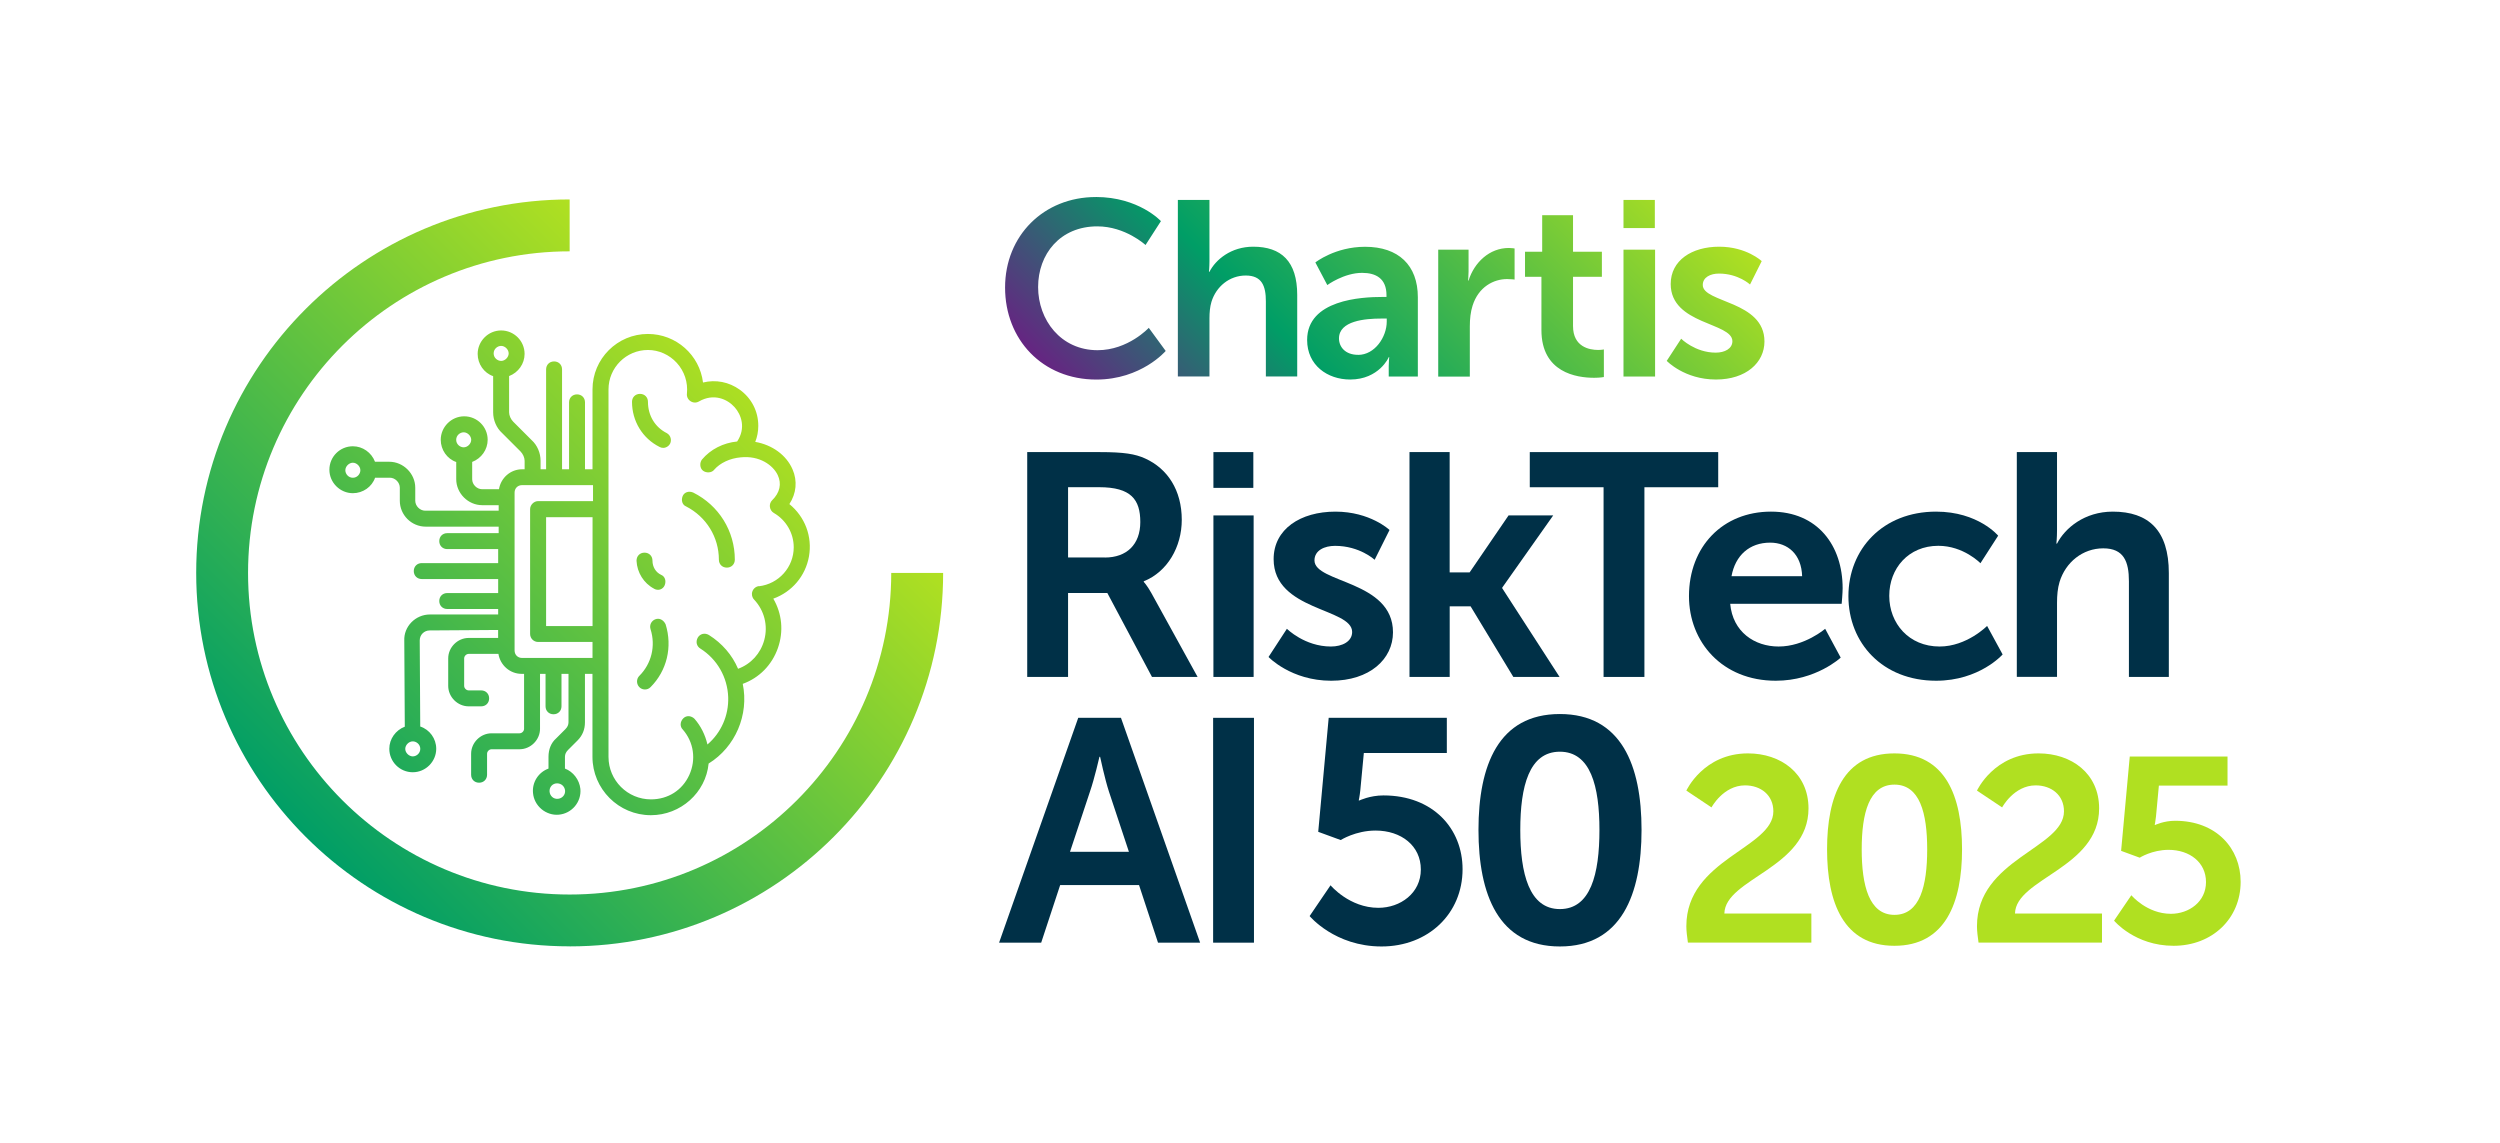 <?xml version="1.0" encoding="UTF-8"?>
<svg id="Layer_1" data-name="Layer 1" xmlns="http://www.w3.org/2000/svg" xmlns:xlink="http://www.w3.org/1999/xlink" viewBox="0 0 592.52 270.98">
  <defs>
    <style>
      .cls-1 {
        fill: url(#linear-gradient);
      }

      .cls-1, .cls-2, .cls-3, .cls-4 {
        stroke-width: 0px;
      }

      .cls-2 {
        fill: #003047;
      }

      .cls-3 {
        fill: #b0e021;
      }

      .cls-4 {
        fill: url(#linear-gradient-2);
      }
    </style>
    <linearGradient id="linear-gradient" x1="280.2" y1="119.65" x2="377.75" y2="22.1" gradientUnits="userSpaceOnUse">
      <stop offset="0" stop-color="#662482"/>
      <stop offset=".33" stop-color="#009e66"/>
      <stop offset="1" stop-color="#b0e021"/>
    </linearGradient>
    <linearGradient id="linear-gradient-2" x1="72.45" y1="198.33" x2="179.27" y2="91.52" gradientUnits="userSpaceOnUse">
      <stop offset="0" stop-color="#009e66"/>
      <stop offset="1" stop-color="#b0e021"/>
    </linearGradient>
  </defs>
  <g>
    <path class="cls-2" d="M243.46,107.15h17.19c5.78,0,8.41.45,10.73,1.5,5.33,2.4,8.71,7.51,8.71,14.56,0,6.38-3.38,12.31-9.01,14.56v.15s.75.75,1.8,2.63l10.96,19.89h-10.81l-10.58-19.89h-9.31v19.89h-9.68v-53.29ZM261.85,132.14c5.18,0,8.41-3.08,8.41-8.41s-2.18-8.26-9.76-8.26h-7.36v16.66h8.71Z"/>
    <path class="cls-2" d="M287.59,107.15h9.46v8.48h-9.46v-8.48ZM287.59,122.16h9.53v38.28h-9.53v-38.28Z"/>
    <path class="cls-2" d="M305.01,149.03s4.2,4.2,10.43,4.2c2.7,0,5.03-1.2,5.03-3.45,0-5.7-18.61-4.95-18.61-17.26,0-7.13,6.38-11.26,14.64-11.26s12.83,4.35,12.83,4.35l-3.53,7.06s-3.53-3.3-9.38-3.3c-2.48,0-4.88,1.05-4.88,3.45,0,5.4,18.61,4.73,18.61,17.04,0,6.38-5.55,11.48-14.64,11.48-9.53,0-14.86-5.63-14.86-5.63l4.35-6.68Z"/>
    <path class="cls-2" d="M334.05,107.15h9.53v28.52h4.73l9.23-13.51h10.58l-12.08,17.11v.15l13.59,21.02h-10.96l-10.13-16.74h-4.95v16.74h-9.53v-53.29Z"/>
    <path class="cls-2" d="M380.06,115.48h-17.49v-8.33h44.66v8.33h-17.49v44.96h-9.68v-44.96Z"/>
    <path class="cls-2" d="M419.76,121.26c11.03,0,16.96,8.03,16.96,18.16,0,1.13-.23,3.68-.23,3.68h-26.42c.6,6.68,5.78,10.13,11.48,10.13,6.15,0,11.03-4.2,11.03-4.2l3.68,6.83s-5.85,5.48-15.39,5.48c-12.68,0-20.57-9.16-20.57-20.04,0-11.78,8.03-20.04,19.44-20.04ZM427.12,136.57c-.15-5.18-3.38-7.96-7.58-7.96-4.88,0-8.26,3-9.16,7.96h16.74Z"/>
    <path class="cls-2" d="M458.87,121.26c9.98,0,14.71,5.7,14.71,5.7l-4.2,6.53s-3.98-4.13-9.98-4.13c-7.06,0-11.63,5.33-11.63,11.86s4.65,12.01,11.93,12.01c6.46,0,11.26-4.88,11.26-4.88l3.68,6.76s-5.48,6.23-15.76,6.23c-12.69,0-20.79-8.93-20.79-20.04s8.11-20.04,20.79-20.04Z"/>
    <path class="cls-2" d="M478,107.15h9.53v18.46c0,1.88-.15,3.23-.15,3.23h.15c1.88-3.68,6.53-7.58,13.21-7.58,8.48,0,13.29,4.43,13.29,14.56v24.62h-9.46v-22.67c0-4.65-1.2-7.81-6.08-7.81s-8.93,3.3-10.36,7.96c-.45,1.5-.6,3.15-.6,4.95v17.56h-9.53v-53.29Z"/>
    <path class="cls-2" d="M269.96,209.76h-18.69l-4.5,13.66h-9.98l18.76-53.29h10.13l18.76,53.29h-9.98l-4.5-13.66ZM260.58,179.36s-1.2,5.25-2.25,8.26l-4.73,14.26h13.96l-4.73-14.26c-.98-3-2.1-8.26-2.1-8.26h-.15Z"/>
    <path class="cls-2" d="M287.52,170.13h9.68v53.29h-9.68v-53.29Z"/>
    <path class="cls-2" d="M315.36,209.83s4.43,5.33,11.33,5.33c5.18,0,10.06-3.45,10.06-9.08s-4.65-9.23-10.73-9.23c-4.73,0-8.26,2.25-8.26,2.25l-5.33-1.95,2.48-27.02h28v8.33h-19.67l-.83,8.78c-.15,1.43-.38,2.48-.38,2.48h.15s2.48-1.2,5.7-1.2c11.78,0,18.76,7.88,18.76,17.49,0,10.51-8.11,18.31-19.21,18.31s-17.04-7.21-17.04-7.21l4.95-7.28Z"/>
    <path class="cls-2" d="M350.41,196.7c0-15.31,4.73-27.47,19.29-27.47s19.36,12.16,19.36,27.47-4.8,27.62-19.36,27.62-19.29-12.31-19.29-27.62ZM379.08,196.7c0-10.36-2.1-18.54-9.38-18.54s-9.38,8.18-9.38,18.54,2.1,18.76,9.38,18.76,9.38-8.26,9.38-18.76Z"/>
    <path class="cls-3" d="M399.68,219.5c0-15.9,20.62-18.45,20.62-27.21,0-3.85-2.98-6.15-6.71-6.15-5.16,0-7.95,5.22-7.95,5.22l-5.96-3.98s4.04-8.82,14.6-8.82c7.77,0,14.35,4.72,14.35,13.04,0,14.16-19.75,16.58-19.94,24.91h20.62v6.9h-29.26c-.19-1.43-.37-2.67-.37-3.91Z"/>
    <path class="cls-3" d="M433.03,201.3c0-12.67,3.91-22.74,15.96-22.74s16.03,10.06,16.03,22.74-3.98,22.86-16.03,22.86-15.96-10.19-15.96-22.86ZM456.76,201.3c0-8.57-1.74-15.34-7.76-15.34s-7.76,6.77-7.76,15.34,1.74,15.53,7.76,15.53,7.76-6.83,7.76-15.53Z"/>
    <path class="cls-3" d="M468.56,219.5c0-15.9,20.62-18.45,20.62-27.21,0-3.85-2.98-6.15-6.71-6.15-5.16,0-7.95,5.22-7.95,5.22l-5.96-3.98s4.04-8.82,14.6-8.82c7.77,0,14.35,4.72,14.35,13.04,0,14.16-19.75,16.58-19.94,24.91h20.62v6.9h-29.26c-.19-1.43-.37-2.67-.37-3.91Z"/>
    <path class="cls-3" d="M505.14,212.17s3.67,4.41,9.38,4.41c4.29,0,8.32-2.86,8.32-7.52s-3.85-7.64-8.88-7.64c-3.91,0-6.83,1.86-6.83,1.86l-4.41-1.62,2.05-22.36h23.17v6.9h-16.27l-.68,7.27c-.12,1.18-.31,2.05-.31,2.05h.12s2.05-.99,4.72-.99c9.75,0,15.53,6.52,15.53,14.47,0,8.7-6.71,15.16-15.9,15.16s-14.1-5.96-14.1-5.96l4.1-6.03Z"/>
  </g>
  <path class="cls-1" d="M259.71,46.69c10.2,0,15.44,5.72,15.44,5.72l-3.65,5.66s-4.77-4.42-11.43-4.42c-8.84,0-14.03,6.6-14.03,14.38s5.36,14.97,14.09,14.97c7.25,0,12.14-5.3,12.14-5.3l4.01,5.48s-5.78,6.78-16.44,6.78c-12.79,0-21.63-9.49-21.63-21.81s9.19-21.45,21.51-21.45ZM279.16,47.39h7.49v14.5c0,1.47-.12,2.53-.12,2.53h.12c1.47-2.89,5.13-5.95,10.37-5.95,6.66,0,10.43,3.48,10.43,11.43v19.33h-7.43v-17.8c0-3.65-.94-6.13-4.77-6.13s-7.01,2.59-8.13,6.25c-.35,1.18-.47,2.48-.47,3.89v13.79h-7.49v-41.85ZM327.61,70.38h1v-.41c0-3.95-2.48-5.3-5.78-5.3-4.3,0-8.25,2.89-8.25,2.89l-2.83-5.36s4.66-3.71,11.79-3.71c7.9,0,12.5,4.36,12.5,11.96v18.8h-6.9v-2.48c0-1.18.12-2.12.12-2.12h-.12c.06,0-2.3,5.3-9.14,5.3-5.36,0-10.2-3.36-10.2-9.37,0-9.55,12.91-10.2,17.8-10.2ZM321.89,84.11c3.95,0,6.78-4.24,6.78-7.9v-.71h-1.3c-3.83,0-10.02.53-10.02,4.71,0,2,1.47,3.89,4.54,3.89ZM340.87,59.18h7.19v5.19c0,1.12-.12,2.12-.12,2.12h.12c1.36-4.3,4.95-7.72,9.55-7.72.71,0,1.36.12,1.36.12v7.37s-.77-.12-1.77-.12c-3.18,0-6.78,1.83-8.19,6.31-.47,1.47-.65,3.12-.65,4.89v11.91h-7.49v-30.06ZM365.33,65.61h-3.89v-5.95h4.07v-8.66h7.31v8.66h6.84v5.95h-6.84v11.67c0,4.95,3.89,5.66,5.95,5.66.83,0,1.36-.12,1.36-.12v6.54s-.88.18-2.3.18c-4.18,0-12.5-1.24-12.5-11.32v-12.61ZM384.78,47.39h7.43v6.66h-7.43v-6.66ZM384.78,59.18h7.49v30.06h-7.49v-30.06ZM398.45,80.28s3.3,3.3,8.19,3.3c2.12,0,3.95-.94,3.95-2.71,0-4.48-14.62-3.89-14.62-13.56,0-5.6,5.01-8.84,11.49-8.84s10.08,3.42,10.08,3.42l-2.77,5.54s-2.77-2.59-7.37-2.59c-1.95,0-3.83.83-3.83,2.71,0,4.24,14.62,3.71,14.62,13.38,0,5.01-4.36,9.02-11.49,9.02-7.49,0-11.67-4.42-11.67-4.42l3.42-5.25Z"/>
  <path class="cls-4" d="M135.01,224.29c-48.81,0-88.51-39.71-88.51-88.51s39.71-88.51,88.51-88.51v12.3c-42.03,0-76.22,34.19-76.22,76.22s34.19,76.22,76.22,76.22,76.22-34.19,76.22-76.22h12.3c0,48.81-39.71,88.51-88.51,88.51ZM187.09,119.47c1.66-2.53,1.94-5.49.75-8.23-1.46-3.37-4.79-5.8-8.84-6.51.47-1.17.72-2.47.72-3.81,0-3.43-1.6-6.55-4.39-8.56-2.56-1.84-5.69-2.45-8.71-1.7-.8-6.52-6.37-11.51-13.06-11.51-7.24,0-13.13,5.89-13.13,13.13v18.94h-1.78v-15.86c0-1.1-.8-1.89-1.89-1.89s-1.89.8-1.89,1.89v15.86h-1.66v-23.67c0-1.1-.8-1.89-1.89-1.89s-1.89.8-1.89,1.89v23.67h-1.31v-2.01c0-1.87-.8-3.71-2.1-4.88l-4.38-4.38c-.58-.58-.98-1.48-.98-2.22v-8.6c2.19-.84,3.67-2.92,3.67-5.25,0-3.07-2.49-5.56-5.56-5.56s-5.56,2.55-5.56,5.56c0,2.4,1.51,4.53,3.67,5.27v8.58c0,1.87.8,3.71,2.1,4.88l4.38,4.38c.58.58.98,1.48.98,2.22v2.01h-.59c-2.75,0-5.05,2.03-5.49,4.73h-3.98c-1.26,0-2.37-1.11-2.37-2.37v-4.1c2.19-.84,3.67-2.92,3.67-5.25,0-3.07-2.49-5.56-5.56-5.56s-5.56,2.55-5.56,5.56c0,2.4,1.51,4.53,3.67,5.27v4.08c0,3.33,2.82,6.15,6.15,6.15h3.91v1.31h-17.4c-1.26,0-2.37-1.11-2.37-2.37v-3.08c0-3.33-2.82-6.15-6.15-6.15h-3.39c-.84-2.19-2.92-3.67-5.25-3.67-3.07,0-5.56,2.49-5.56,5.56s2.55,5.56,5.56,5.56c2.4,0,4.53-1.51,5.27-3.67h3.49c1.26,0,2.37,1.11,2.37,2.37v3.08c0,3.39,2.76,6.15,6.15,6.15h17.28v1.54h-12.19c-1.1,0-1.89.8-1.89,1.89s.8,1.89,1.89,1.89h12.07v3.32h-18.11c-1.1,0-1.89.8-1.89,1.89s.8,1.89,1.89,1.89h18.11v3.32h-12.07c-1.1,0-1.89.8-1.89,1.89s.8,1.89,1.89,1.89h12.07v1.3h-16.21c-1.63,0-3.23.69-4.38,1.88-1.13,1.18-1.72,2.71-1.66,4.28l.12,20.43c-2.18.84-3.67,2.92-3.67,5.24,0,3.07,2.49,5.56,5.56,5.56s5.56-2.55,5.56-5.56c0-2.42-1.56-4.55-3.79-5.28l-.12-20.4c0-1.33,1.04-2.37,2.37-2.37l16.21-.11v1.89h-6.98c-2.63,0-4.85,2.22-4.85,4.85v6.51c0,2.63,2.22,4.85,4.85,4.85h2.96c1.1,0,1.89-.8,1.89-1.89s-.8-1.89-1.89-1.89h-2.96c-.56,0-1.07-.51-1.07-1.07v-6.51c0-.56.51-1.07,1.07-1.07h7.05c.44,2.7,2.74,4.73,5.49,4.73h.59v13.02c0,.56-.51,1.07-1.07,1.07h-6.63c-2.63,0-4.85,2.22-4.85,4.85v4.97c0,1.1.8,1.89,1.89,1.89s1.89-.8,1.89-1.89v-4.97c0-.56.51-1.07,1.07-1.07h6.63c2.63,0,4.85-2.22,4.85-4.85v-13.02h1.31v7.69c0,1.1.8,1.89,1.89,1.89s1.89-.8,1.89-1.89v-7.69h1.66v11.48c0,.6-.24,1.13-.74,1.63l-2.22,2.22c-1.15,1.02-1.78,2.55-1.78,4.32v2.8c-2.39.88-3.91,3.23-3.67,5.79.13,1.49.85,2.85,2.02,3.83,1.15.96,2.64,1.44,4.07,1.31,3.1-.27,5.41-3,5.14-6.11-.24-2.19-1.72-4.09-3.66-4.82v-2.79c0-.6.24-1.13.74-1.63l2.25-2.25c1.16-1.16,1.75-2.6,1.75-4.29v-11.48h1.78v19.65c0,7.63,6.21,13.84,13.84,13.84,7.07,0,13.02-5.35,13.69-12.24,6.35-3.92,9.6-11.56,8.09-18.89,3.91-1.41,6.92-4.47,8.33-8.48,1.39-3.95.98-8.17-1.09-11.71,4.42-1.6,7.62-5.35,8.45-9.99.84-4.71-.93-9.42-4.66-12.44ZM179.88,138.91h0c-.73.09-1.33.59-1.57,1.29-.23.68-.06,1.42.43,1.92,2.42,2.58,3.32,6.15,2.4,9.56-.86,3.2-3.16,5.71-6.21,6.83-1.39-3.27-3.77-6.03-6.91-8.01-.47-.28-1.01-.37-1.5-.25-.47.12-.87.42-1.12.84-.28.47-.37,1-.25,1.5.12.47.42.87.83,1.12,3.98,2.5,6.45,6.81,6.61,11.54.14,4.33-1.68,8.43-4.92,11.2-.52-2.27-1.58-4.39-3.06-6.08-.35-.35-.8-.57-1.26-.62-.53-.06-1.02.12-1.4.5-.4.4-.63.92-.63,1.44,0,.46.18.89.48,1.19,2.63,2.99,3.23,7.13,1.57,10.79-1.64,3.62-5.04,5.79-9.09,5.79-5.55,0-10.06-4.51-10.06-10.06v-87.1c0-5.16,4.19-9.35,9.35-9.35,2.58,0,5.07,1.12,6.84,3.06,1.81,2,2.66,4.59,2.4,7.27-.09.71.23,1.4.84,1.8.61.41,1.37.44,1.99.08,3.53-2.04,6.77-.55,8.46,1.34,1.62,1.8,2.72,4.99.61,8.14-3.29.32-6.31,1.86-8.34,4.28-.27.36-.42.85-.39,1.33.03.55.26,1.03.65,1.32.36.27.85.41,1.33.39.55-.03,1.03-.26,1.29-.61,1.41-1.63,3.76-2.73,6.29-2.95,4.45-.48,7.67,1.84,8.79,4.2.97,2.06.51,4.18-1.32,5.96-.41.41-.61.98-.54,1.57.07.6.41,1.14.92,1.44,2.92,1.68,4.73,4.8,4.73,8.14,0,4.72-3.55,8.69-8.25,9.24ZM125.64,120.68v29.58c0,1.04.85,1.89,1.89,1.89h12.9v3.79h-16.69c-1.03,0-1.78-.75-1.78-1.78v-37.4c0-1.03.75-1.78,1.78-1.78h16.81v3.79h-13.02c-.99,0-1.89.9-1.89,1.89ZM140.44,122.58v25.8h-11.01v-25.8h11.01ZM120.56,83.76c0,.91-.86,1.78-1.78,1.78-.86,0-1.78-.71-1.78-1.78s.92-1.78,1.78-1.78c.91,0,1.78.86,1.78,1.78ZM109.9,102.46c.91,0,1.78.86,1.78,1.78s-.86,1.78-1.78,1.78c-.86,0-1.78-.71-1.78-1.78s.92-1.78,1.78-1.78ZM85.41,111.45c0,.86-.71,1.78-1.78,1.78s-1.78-.92-1.78-1.78c0-.91.86-1.78,1.78-1.78s1.78.86,1.78,1.78ZM99.61,177.49c0,1.06-.92,1.78-1.78,1.78-.91,0-1.78-.86-1.78-1.78s.86-1.78,1.78-1.78c.86,0,1.78.71,1.78,1.78ZM133.93,187.37c.08,1.01-.67,1.87-1.72,1.96-1.02.08-1.87-.67-1.96-1.72-.04-.51.13-1.02.47-1.39.33-.36.8-.56,1.31-.56,1.01,0,1.8.72,1.9,1.72ZM164.3,116.74l-.05-.02c-1.04-.42-2.09-.04-2.46.87-.41,1.04-.04,2.1.81,2.43,4.8,2.46,7.78,7.29,7.78,12.62,0,1.1.8,1.89,1.89,1.89s1.89-.8,1.89-1.89c0-6.77-3.78-12.86-9.86-15.9ZM155.32,146.77c-.98.39-1.46,1.41-1.12,2.41,1.23,3.91.21,8.13-2.67,11-.54.54-.69,1.35-.4,2.07.3.71.96,1.16,1.73,1.16.52,0,.95-.18,1.33-.56,3.86-3.86,5.24-9.53,3.56-14.9-.53-1.07-1.51-1.54-2.43-1.17ZM158.08,102.68l-.05-.03c-2.79-1.4-4.46-4.17-4.46-7.41,0-1.1-.8-1.89-1.89-1.89s-1.89.8-1.89,1.89c0,4.58,2.51,8.67,6.5,10.67.27.16.57.24.88.24.17,0,.34-.02.5-.07.5-.15.93-.49,1.15-.94.38-.76.21-1.89-.74-2.46ZM155,139.53c.29.17.61.26.93.26.19,0,.38-.03.56-.09.48-.16.86-.52,1.05-1,.41-1.04.04-2.1-.83-2.45-1.28-.59-2.07-1.88-2.07-3.38,0-1.1-.8-1.89-1.89-1.89s-1.89.8-1.89,1.92c.13,2.8,1.72,5.34,4.15,6.62Z"/>
</svg>